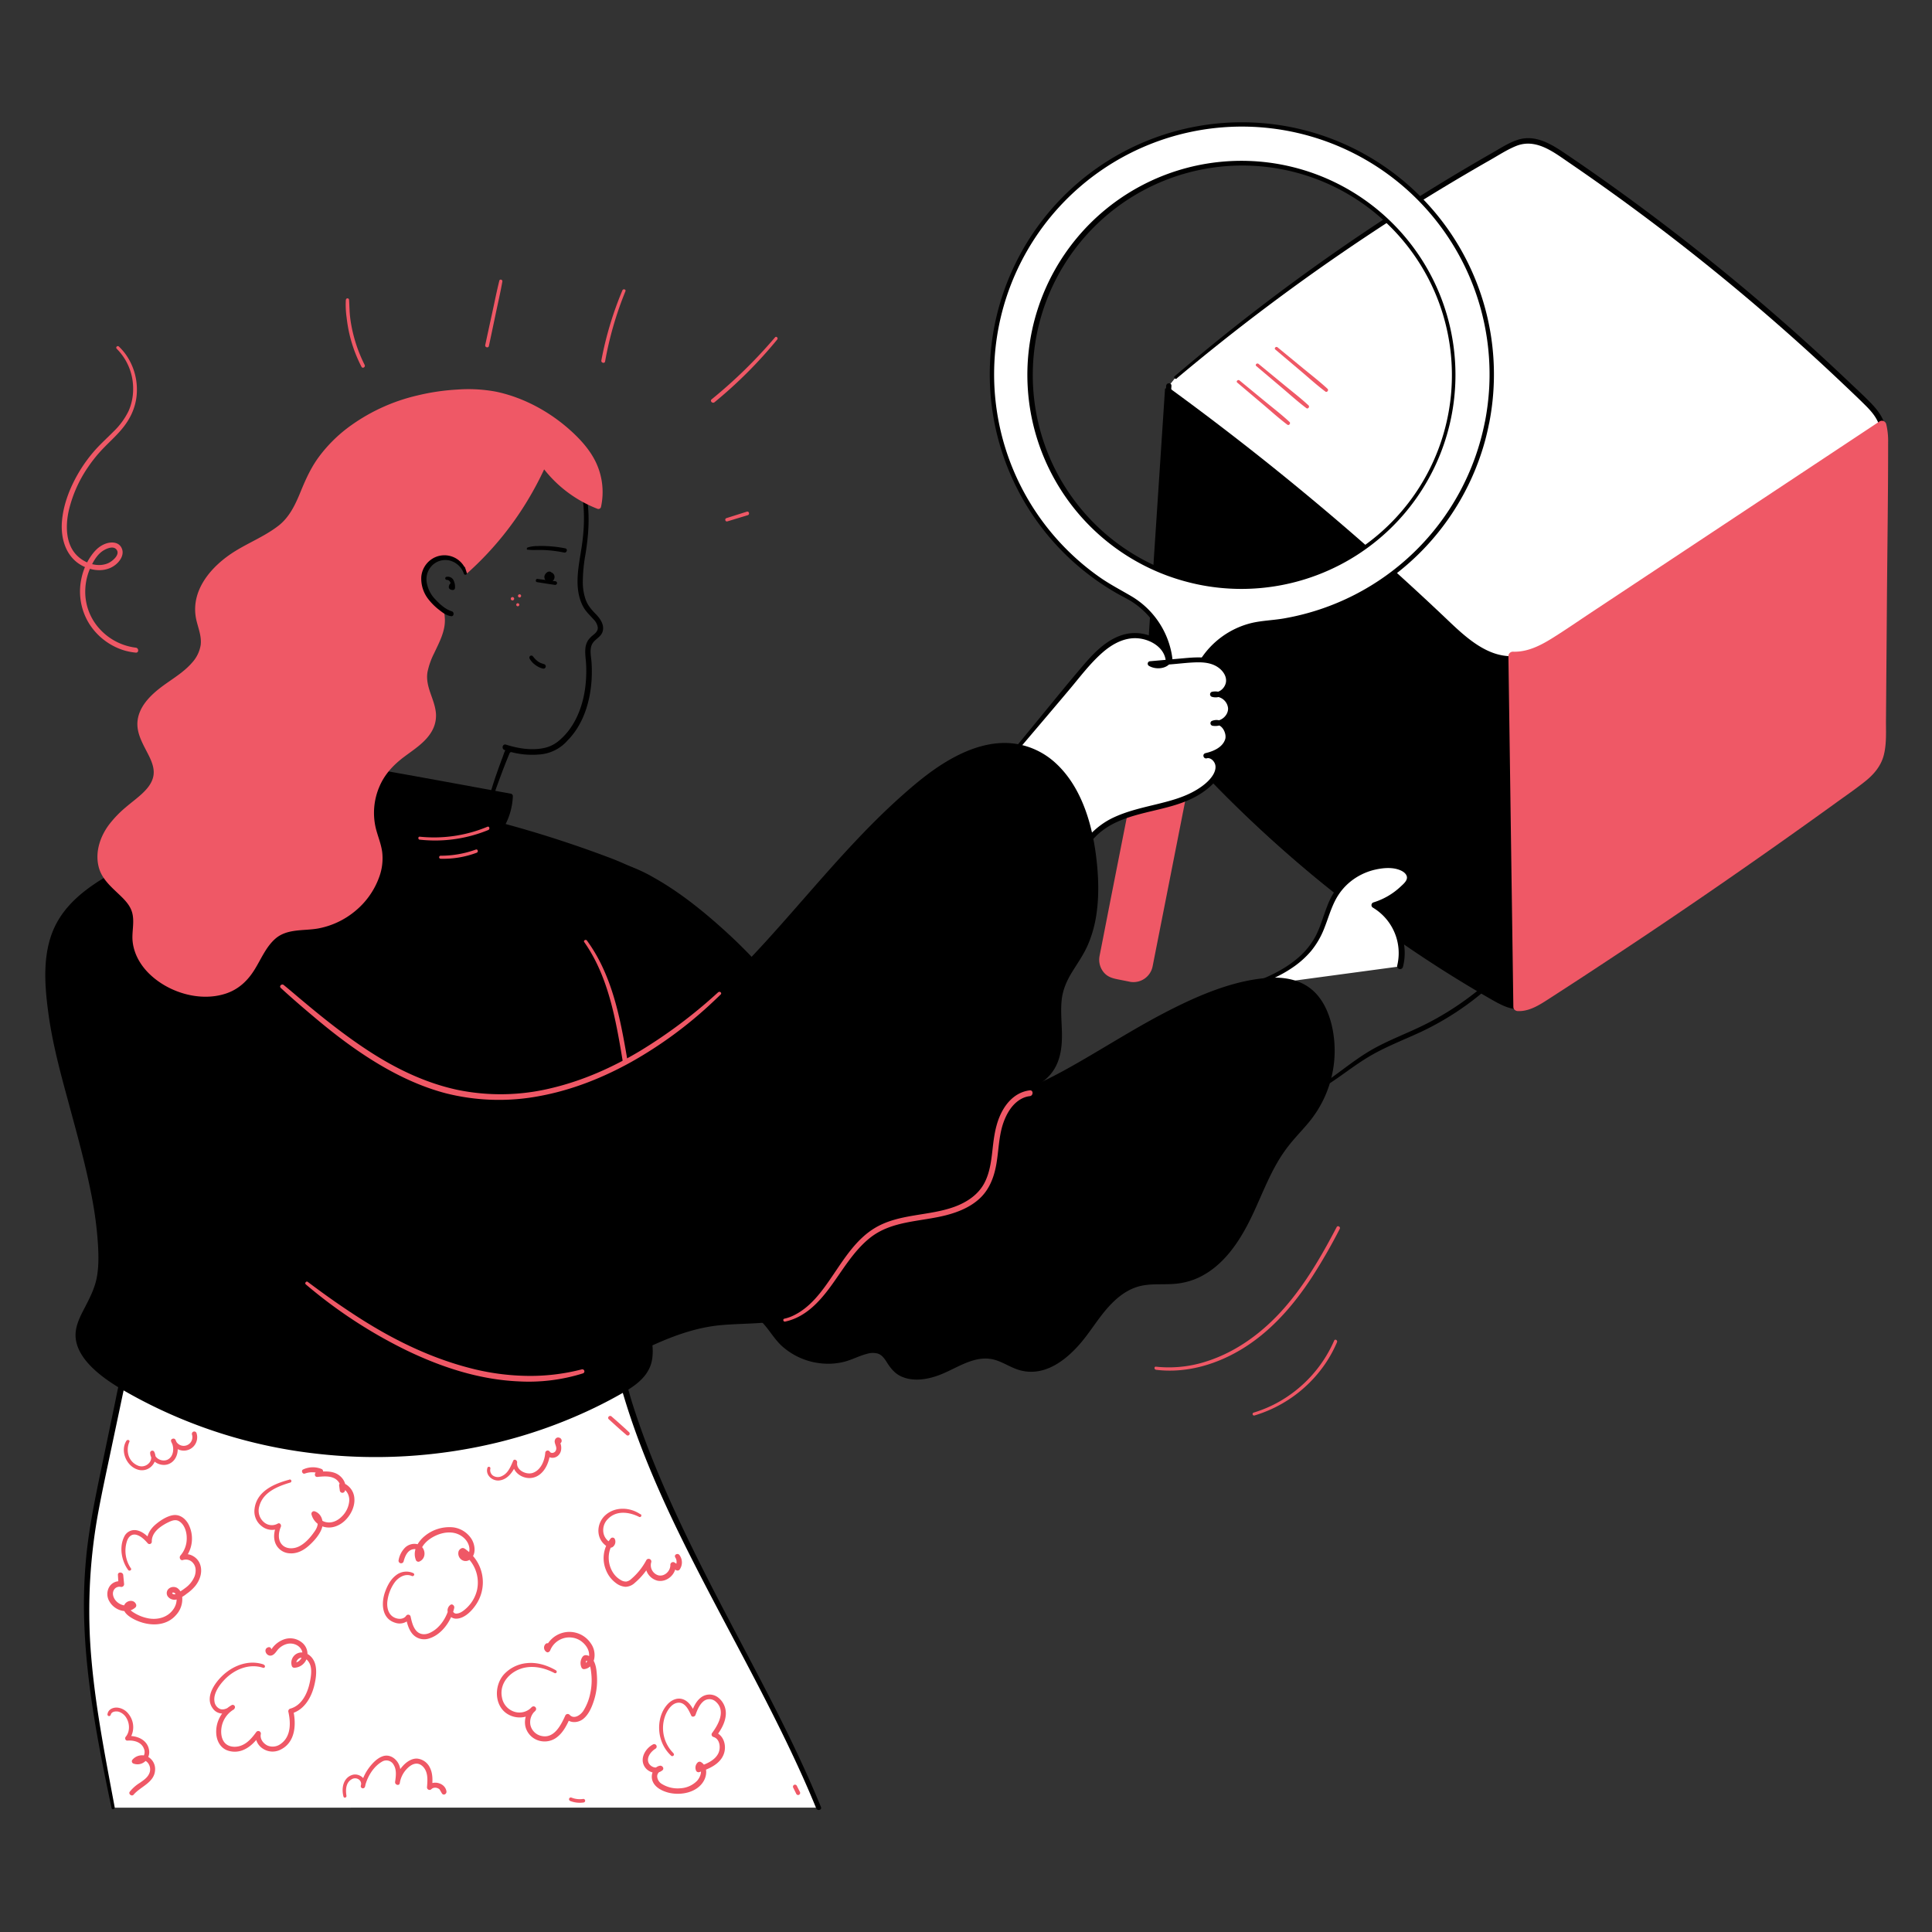 <?xml version="1.0" encoding="UTF-8"?> <svg xmlns="http://www.w3.org/2000/svg" viewBox="0 0 1000 1000"><rect x="0" y="0" width="1000" height="1000" fill="#333333" stroke="none"/> <path d="M682.61 564.22c8.8-5 16.57-11.6 25.22-16.86 8.84-5.38 18.54-9 27.87-13.35a148.66 148.66 0 0 0 43.86-31.68q5.24-5.46 9.91-11.43a98.83 98.83 0 0 0 8.67-12.47 1 1 0 0 0-1.67-1c-2.59 3.61-5 7.34-7.7 10.87s-5.73 7.07-8.83 10.4a144.46 144.46 0 0 1-20.08 17.88 151.38 151.38 0 0 1-22.68 13.89c-9 4.48-18.62 7.94-27.38 13-9.85 5.69-18.34 13.37-28 19.34a.8.8 0 0 0 .81 1.39z" class="fill-000000"></path> <path d="M608.58 195.23a1080.08 1080.08 0 0 1 170-118.09c3.29-1.84 6.68-3.7 10.41-4.19 7.14-1 13.85 3.21 19.82 7.25a1147.44 1147.44 0 0 1 156.33 127.26c3.44 3.34 7 6.87 8.6 11.38 1.3 3.59 1.28 7.5 1.25 11.31q-.57 74.43-1.15 148.84c0 5.1-.12 10.41-2.36 15-2.43 5-7.08 8.47-11.57 11.74Q881.33 463 799.57 515.65c-4 2.58-8.25 5.23-13 5.41s-9.45-2.27-13.69-4.71A655.43 655.43 0 0 1 606.8 380.51c-3.76-4.28-7.52-8.72-9.59-14-2.7-6.93-2.26-14.62-1.77-22q4.77-72.37 9.53-144.74" fill="#fff" class="fill-ffffff"></path> <path d="M609.15 195.8A1104.46 1104.46 0 0 1 707 122.49q25.15-16.77 51.23-32.09 6.56-3.87 13.17-7.63c4.34-2.47 8.69-5.32 13.33-7.2 10.24-4.15 19.4 3.14 27.46 8.65a1143.94 1143.94 0 0 1 97.55 74.66q23.12 19.74 45.17 40.7c3.62 3.44 7.26 6.87 10.79 10.4 3.31 3.31 6.34 6.9 7.35 11.58 1.15 5.34.52 11.19.48 16.61l-.13 16.05-.51 66-.25 33-.13 16.05c0 5.3.16 10.67-.28 16a20.6 20.6 0 0 1-5.47 13.07c-3.35 3.53-7.51 6.25-11.43 9.09q-13 9.48-26.19 18.84-26.1 18.59-52.55 36.68Q850 481.07 823 498.79c-8.85 5.82-17.61 11.85-26.67 17.33-4.32 2.61-8.86 4.45-14 3.14-4.87-1.25-9.27-4.27-13.56-6.78a656.1 656.1 0 0 1-93.48-66.4q-21.93-18.66-42.16-39.19-10.1-10.26-19.74-20.95c-6.38-7.08-14.05-14.33-16.18-24-1.09-4.95-.91-10.09-.62-15.12.32-5.41.71-10.83 1.07-16.24l2.2-32.58q2.19-33.06 4.36-66.12l2.12-32.16c.11-1.76-2.62-1.75-2.73 0l-8.94 135.8c-.66 10-2.49 21 .94 30.6 3.19 8.94 10.72 16 17 22.91q19.71 21.78 41.34 41.71a655.46 655.46 0 0 0 93 71.5q12.48 7.92 25.32 15.26c4 2.27 8.17 4.54 12.83 4.87s8.82-1.64 12.64-3.94c9.32-5.61 18.33-11.8 27.43-17.76s18.2-12 27.25-18.06q54.83-36.74 108.21-75.61c3.61-2.63 7.25-5.32 10-8.91a23.18 23.18 0 0 0 4.37-12.17c.53-5.24.3-10.59.34-15.84l.14-16.94q.25-33.86.52-67.73l.26-33.87.13-16.49c0-5.08.51-10.47-.9-15.43-1.21-4.26-4-7.75-7-10.88-3.54-3.64-7.28-7.1-11-10.61q-11.24-10.69-22.76-21.08a1150.8 1150.8 0 0 0-97.42-78.65q-12.75-9.2-25.75-18c-7.65-5.2-16.41-11.18-26.08-8-4.73 1.54-9 4.42-13.34 6.87q-6.78 3.89-13.51 7.86-13.27 7.85-26.33 16.07a1063.69 1063.69 0 0 0-100.9 72.09q-11.83 9.56-23.4 19.44c-.8.68.36 1.82 1.15 1.15z" class="fill-000000"></path> <path d="M784.72 521.06c4.75-.18 9-2.83 13-5.41Q879.44 463 958.06 405.72c4.49-3.27 9.14-6.75 11.57-11.74 2.24-4.59 2.32-9.89 2.36-15l1.15-148.84a36.2 36.2 0 0 0-.92-10.08l-164.8 109.2c-7.5 5-15.53 10.12-24.53 10.37-13 .36-23.73-9.32-33.11-18.25a1436.67 1436.67 0 0 0-144.88-120.8l-1.88.59q-4.71 71.64-9.43 143.28c-.49 7.42-.94 15.11 1.76 22 2.07 5.3 5.84 9.74 9.6 14A655.38 655.38 0 0 0 771 516.35c4.27 2.44 8.83 4.9 13.72 4.71z" class="fill-000000"></path> <g fill="#ef5866" class="fill-18c4ff"> <path d="M785.56 521h1c4.75-.18 9-2.83 13-5.41Q881.29 463 959.91 405.72c4.49-3.27 9.14-6.75 11.57-11.74 2.24-4.59 2.32-9.89 2.36-15q.58-74.42 1.15-148.84a36.2 36.2 0 0 0-.92-10.08q-82.4 54.6-164.8 109.19c-7.5 5-15.53 10.12-24.53 10.37h-1.69q1.26 90.7 2.51 181.38z"></path> <path d="M785.56 523.33c6 .27 11.31-3.2 16.16-6.33q8.35-5.39 16.7-10.84 16.79-11 33.45-22.13 33.09-22.17 65.64-45.12 16.4-11.55 32.66-23.29c5.12-3.71 10.37-7.29 15.31-11.25 4.51-3.61 8.21-8 9.62-13.72 1.51-6.08 1-12.64 1.09-18.86q.09-10.2.16-20.41.17-20.4.32-40.81c.21-27.18.64-54.37.62-81.55a37.49 37.49 0 0 0-1-9.56 2.32 2.32 0 0 0-3.38-1.37l-74.63 49.45L823.64 317c-6.77 4.49-13.46 9.13-20.36 13.42-6.13 3.81-12.83 7.18-20.23 6.89a2.32 2.32 0 0 0-2.3 2.3l1 70.89q.49 35.29 1 70.59l.56 39.95c0 3 4.63 3 4.59 0l-1-70.89-1-70.59-.56-39.95-2.29 2.3c6.73.26 13.12-2.15 18.92-5.38 6.13-3.41 11.89-7.54 17.73-11.41l37.82-25.06 75.14-49.78 42.57-28.21-3.37-1.38a35.87 35.87 0 0 1 .84 9.47q0 4.95-.08 9.9-.07 10.06-.16 20.11-.15 19.95-.31 39.91c-.2 26.66-.31 53.32-.61 80-.07 5.71-.45 11.55-4.19 16.17-3.62 4.46-8.74 7.63-13.34 11q-15.75 11.44-31.64 22.7-31.9 22.59-64.31 44.46-16.26 11-32.66 21.75-8.07 5.32-16.17 10.58c-5.22 3.39-10.36 7.17-15.89 10a15.44 15.44 0 0 1-7.78 2c-2.95-.14-2.94 4.46 0 4.59zM660.14 180.94l13 11c4.25 3.59 8.43 7.4 12.89 10.74.83.62 1.85-.73 1.1-1.43-4.08-3.79-8.57-7.24-12.87-10.79l-13-10.69c-.79-.66-1.95.47-1.15 1.15zm-9.84 8.57q6.5 5.51 13 11c4.25 3.6 8.43 7.41 12.89 10.75.83.62 1.85-.73 1.1-1.43-4.08-3.8-8.57-7.24-12.87-10.79l-13-10.69c-.79-.66-2 .47-1.15 1.15zm-9.84 8.57q6.49 5.5 13 11c4.25 3.6 8.43 7.41 12.89 10.75.83.62 1.85-.74 1.1-1.43-4.08-3.8-8.57-7.24-12.87-10.79l-13-10.69c-.79-.66-2 .46-1.15 1.15z"></path> </g> <path d="M644.5 511c14.62-4.77 29.8-11.85 37.2-25.33 3.93-7.14 5.3-15.51 9.51-22.49a32.22 32.22 0 0 1 30.38-15c4 .44 8.91 3.16 8 7.09a7.39 7.39 0 0 1-2 3.19 37.82 37.82 0 0 1-16.22 10.1c10.79 6 16.59 19.73 13.36 31.63" fill="#fff" class="fill-ffffff"></path> <path d="M644.73 511.8c8.44-2.65 16.84-5.9 24.18-10.92a47.33 47.33 0 0 0 9.64-8.56 43 43 0 0 0 6.87-11.8c1.87-4.68 3.24-9.57 5.5-14.08a30.2 30.2 0 0 1 8.28-10.29 31.75 31.75 0 0 1 11.46-5.75c3.9-1 8.54-1.62 12.49-.53 1.81.5 4.15 1.53 4.9 3.4.9 2.21-1.58 4.22-3 5.55a36 36 0 0 1-14.14 8.26 1.49 1.49 0 0 0-.35 2.68 27.44 27.44 0 0 1 12.64 30 1.52 1.52 0 0 0 2.93.8c3.41-12.59-2.63-27-14.09-33.3l-.35 2.68a41.09 41.09 0 0 0 13.4-7.27c3.18-2.61 7.9-6.73 5.21-11.24-2.19-3.67-7-4.74-10.94-4.87A32.63 32.63 0 0 0 705.9 449a34.18 34.18 0 0 0-11.37 7.65 36.65 36.65 0 0 0-7.53 12.29c-2 5-3.37 10.29-5.81 15.13a38.44 38.44 0 0 1-8.64 11.11c-8 7.17-18.21 11.52-28.24 14.94-1 .36-.62 2 .46 1.68z" class="fill-000000"></path> <path d="M769.68 218.74A129.35 129.35 0 0 0 666.87 66.62c-69.57-13.21-137.38 32.66-151 102.15a129.41 129.41 0 0 0 67.34 139.79 42.85 42.85 0 0 1 22.07 46.38l-12 60.8 11 2.18 12-61a42.51 42.51 0 0 1 37.77-34.28 129.41 129.41 0 0 0 115.63-103.9zm-148.2 82.89A110 110 0 1 1 750.68 215a110 110 0 0 1-129.2 86.63z" fill="#fff" class="fill-ffffff"></path> <path d="M770.79 219.05a130.48 130.48 0 1 0-208.58 77.36 129.6 129.6 0 0 0 15.87 10.69c2.84 1.62 5.81 3 8.53 4.83a40.86 40.86 0 0 1 7.43 6.4 42.32 42.32 0 0 1 10.09 36.31c-.78 4.05-1.59 8.09-2.39 12.13l-9 45.44-.64 3.23a1.17 1.17 0 0 0 .8 1.41L604 419a1.17 1.17 0 0 0 1.41-.8L612 385l4.19-21.24c.94-4.76 1.71-9.57 3.52-14.1A41.7 41.7 0 0 1 643.88 326c5.47-2 11.12-2.24 16.82-3a130.21 130.21 0 0 0 16.81-3.47 130.53 130.53 0 0 0 91.26-91.8q1.15-4.31 2-8.69c.29-1.44-1.93-2.06-2.21-.61a128.37 128.37 0 0 1-103.91 101.65c-5.7 1-11.58 1.09-17.2 2.47a43.77 43.77 0 0 0-26.27 19.07c-3.55 5.61-5.33 11.75-6.6 18.18l-3.68 18.63-7.57 38.43-.15.76 1.41-.81-11-2.17.81 1.41 7.17-36.39 4.04-20.66c1.38-7 2.15-13.94.75-21.08a44 44 0 0 0-20.56-29.2c-5.54-3.28-11.19-6.17-16.49-9.87a127.12 127.12 0 0 1-14.84-12.14 128.22 128.22 0 1 1 216.36-86.46 131.14 131.14 0 0 1-2.25 18.2c-.29 1.43 1.93 2.05 2.21.6z" class="fill-000000"></path> <path d="M621.79 300.52a108.47 108.47 0 1 1 16.57 2 109.41 109.41 0 0 1-16.57-2c-1.44-.28-2.06 1.94-.61 2.22a110.79 110.79 0 1 0-16.38-4.55 113.63 113.63 0 0 0 16.38 4.55c1.44.26 2.06-1.93.61-2.22z" class="fill-000000"></path> <rect fill="#ef5866" height="23.41" rx="7.64" transform="rotate(-78.84 591.61 453.367)" width="105.57" x="538.78" y="441.67" class="fill-18c4ff"></rect> <path d="m585.94 503.73-5.75-1.14c-2.09-.41-4.23-.65-5.62-2.49s-1-3.93-.62-6.06l3.9-19.77 6-30.24 5.27-26.74 1.54-7.82c.4-2 .66-4.09 2.46-5.45s4-1 6.2-.59c2 .38 3.91.73 5.86 1.15a5.45 5.45 0 0 1 4.42 6.16c0 .3-.12.61-.18.91l-3.48 17.69-5.84 29.6-5.5 27.89c-.82 4.16-1.57 8.34-2.46 12.48a5.44 5.44 0 0 1-6.16 4.42 2.36 2.36 0 0 0-2.82 1.6 2.31 2.31 0 0 0 1.6 2.83 10.13 10.13 0 0 0 11.87-8.16l1.18-6 5.11-25.89 6.2-31.48 4.33-22a18.34 18.34 0 0 0 .64-6.33 10 10 0 0 0-7.72-8.21c-2-.43-4-.78-6-1.17-2.88-.57-5.56-.93-8.36.35a10 10 0 0 0-5.44 6.93c-.32 1.48-.59 3-.88 4.45l-4.74 24-6.26 31.72L570 490.4c-.28 1.44-.59 2.89-.85 4.34a10.17 10.17 0 0 0 2.55 9c2 2.11 4.56 2.72 7.28 3.25l5.75 1.14c2.88.6 4.12-3.83 1.21-4.4z" fill="#ef5866" class="fill-18c4ff"></path> <path d="M319.33 447.07c22.41 5.8 50.74 30.59 66.91 47.15s30.43 35 47.83 50.25 38.9 27.38 62 27.84c21.25.43 41.41-8.93 59.91-19.38 29.48-16.65 57.92-37 91-43.91 10.17-2.13 21.69-2.66 30 3.58 5.5 4.15 8.71 10.71 10.47 17.37a56.18 56.18 0 0 1-8.7 46.65c-4.19 5.77-9.47 10.69-13.8 16.37-9.21 12.06-13.77 26.94-20.77 40.41s-18 26.48-32.91 29.07c-7.48 1.3-15.33-.16-22.64 1.86-12.45 3.44-19.94 15.65-27.64 26s-19.47 20.63-32 17.5c-5.18-1.3-9.64-4.78-14.86-5.9-8.92-1.91-17.56 3.35-25.87 7.1s-19.47 5.55-25.41-1.37c-2.11-2.47-3.27-5.8-5.94-7.64-5-3.5-11.68.16-17.44 2.27a33.5 33.5 0 0 1-35.47-8.78c-2.77-3.07-4.94-6.63-7.69-9.71-5.95-6.67-14.24-10.66-21.71-15.56a98.69 98.69 0 0 1-43.22-70c-1.52-13-.42-26.14-2.4-39s-7.81-26.18-19.21-32.52" class="fill-000000"></path> <path d="M319.12 447.86c14.71 4 27.93 13.62 39.65 23.06a314.43 314.43 0 0 1 34.52 32.77c23.82 26 47 56.14 82.27 66.82 17.28 5.24 35.07 3.73 51.93-2.32 17.23-6.19 32.94-15.91 48.61-25.19 15.45-9.2 31-18.48 47.77-25.18a136.65 136.65 0 0 1 25.34-7.61c7.88-1.48 16.81-2 24.11 1.91 7.53 4 11.32 12.11 13.13 20.09a54.15 54.15 0 0 1-.5 25.56 56.59 56.59 0 0 1-12.23 22.73c-3 3.46-6.16 6.76-9 10.34a79 79 0 0 0-7.39 11.16c-8.24 14.94-12.8 32.06-24.17 45.14-5.09 5.85-11.41 10.86-19 13-8.82 2.51-18.24.09-27 2.91-15.27 4.9-21.9 20.79-32 31.75-5.46 5.92-12.79 11.8-21.25 11.89-4.49.05-8.32-1.89-12.27-3.78s-8-3.33-12.53-3.07c-8.84.5-16.11 5.78-24.19 8.72-6.18 2.25-14.87 3.82-20.08-1.37-2.66-2.65-3.79-6.49-7-8.66-3.38-2.29-7.56-1.88-11.27-.74-3.89 1.2-7.51 3.11-11.51 4a30.83 30.83 0 0 1-11.41.27A31.78 31.78 0 0 1 404 690.7c-3-3.65-5.47-7.59-9-10.79a68.61 68.61 0 0 0-9.87-7.25c-7.12-4.47-14.2-8.71-20.48-14.36a97.37 97.37 0 0 1-31.81-63.73c-1.48-18 .79-36.84-7.57-53.48a37.08 37.08 0 0 0-14.6-15.85c-1.89-1.08-3.59 1.83-1.7 2.91 15.38 8.75 18.79 28.15 19.46 44.28.42 9.93.23 19.89 1.76 29.74a97.13 97.13 0 0 0 6.56 22.83 100.66 100.66 0 0 0 28.7 38.63c6.59 5.4 14 9.36 21 14.11a44.69 44.69 0 0 1 9.74 8.61c2.84 3.46 5.21 7.31 8.52 10.36a35.73 35.73 0 0 0 20.64 9 33.89 33.89 0 0 0 11.44-.82c4.08-1 7.8-3.08 11.87-4.12a10 10 0 0 1 5.78-.13c2.18.77 3.43 2.66 4.61 4.52 2 3.16 4.17 5.86 7.68 7.39 6.49 2.84 14.25 1.3 20.58-1.27 8.08-3.28 16.57-9.42 25.74-7.85 4.46.76 8.31 3.37 12.46 5a22 22 0 0 0 11.92 1.28c8.16-1.39 15.15-7.07 20.55-13s9.33-12.7 14.42-18.71 11.32-11.3 19.38-12.68c4.85-.84 9.82-.44 14.71-.71a36.84 36.84 0 0 0 12.26-2.61c15.11-6.25 24.09-21.22 30.58-35.42 3.79-8.29 7.16-16.79 11.71-24.7a75.81 75.81 0 0 1 8.05-11.42c3-3.56 6.31-6.94 9.22-10.62a58.09 58.09 0 0 0 11.4-47.32c-1.61-7.91-5-16-11.57-21s-14.92-6-22.82-5.3c-17.41 1.53-34.42 8.77-49.84 16.6-16.44 8.36-32 18.34-48 27.49s-33.37 18-52.09 20.06c-18 1.95-35.48-3.45-50.82-12.67-15.81-9.5-29-22.56-41.35-36.08-11.89-13-23.32-26.36-36.29-38.28-11.81-10.84-24.49-21.23-38.51-29.1a78.43 78.43 0 0 0-18.9-7.94.81.81 0 0 0-.43 1.57z" class="fill-000000"></path> <path d="M515.7 400.11 559.21 348c6.36-7.61 13.29-15.61 22.81-18.35s22 2.69 22.67 12.58a7.69 7.69 0 0 1-9.51 1.26l18.93-1.65c4.45-.39 9-.76 13.29.59s8.15 4.88 8.5 9.33-4.17 9-8.4 7.58a7.67 7.67 0 1 1 .19 15c4.44-2.06 9.23 4 7.71 8.65s-6.57 7.18-11.35 8.21c3.14-.95 6.34 2.29 6.43 5.56s-2 6.23-4.34 8.51c-14.93 14.53-40.69 10.94-57 23.87-10.94 8.66-15.76 23.31-26.61 32.09" fill="#fff" class="fill-ffffff"></path> <path d="M516.34 400.75c12.46-14.72 25-29.36 37.42-44.13 5.4-6.44 10.58-13.35 16.93-18.9 5.24-4.57 11.81-8.14 19-7.26 6.28.77 13.15 4.92 13.73 11.79l.38-.93a6.43 6.43 0 0 1-7.94 1.09l-.64 2.39 12.38-1.07c4-.35 8.07-.84 12.11-.91 3.65-.06 7.41.38 10.52 2.43 2.46 1.61 4.67 4.45 4.36 7.55s-3.45 6.23-6.7 5.26v2.6a6.69 6.69 0 0 1 7.75 5.89c.19 3.83-3.83 7.18-7.55 6.49l.32 2.44c3.8-1.61 6.71 4.11 5.74 7.15-1.4 4.34-6.36 6.34-10.42 7.24l.72 2.63c1.87-.48 3.54.93 4.29 2.56.89 2 .2 4.21-.86 6-2 3.27-5.31 5.8-8.54 7.75-6.46 3.91-13.9 5.8-21.17 7.58-7.47 1.82-15 3.53-22 6.84-7.24 3.43-12.73 8.81-17.4 15.23-5.46 7.5-10 15.8-17.18 21.81-1.37 1.15.59 3 2 1.95 6.84-5.49 11.27-13.22 16.2-20.32a60.7 60.7 0 0 1 8.41-10 38.38 38.38 0 0 1 10.07-6.51c14.56-6.63 32.05-6.24 45.25-16 3.67-2.7 7.66-6.34 8.34-11.09.65-4.53-3.11-9.67-8-8.41-1.7.44-1 3 .72 2.63 5.35-1.2 12-4.53 12.59-10.73.47-5.24-4.63-10.87-10-8.6a1.35 1.35 0 0 0 .32 2.44c5.36 1 11.15-3.39 10.93-9.06-.21-5.5-5.84-9.6-11.13-8.49a1.36 1.36 0 0 0 0 2.6c3.46 1 6.9-.87 8.76-3.79a9.17 9.17 0 0 0-.39-10.06c-5.2-7.75-15.24-6.81-23.34-6.09l-17 1.51a1.29 1.29 0 0 0-.65 2.39c3.24 1.94 8.59 1.78 11.09-1.44 1-1.23 0-3.74-.53-5a14.54 14.54 0 0 0-2.68-4.26c-4.8-5.32-13-7.33-19.85-5.75-8.85 2-15.76 8.92-21.48 15.56-7.24 8.43-14.26 17.07-21.3 25.66q-12.35 15.07-24.72 30.12c-.74.89.52 2.18 1.28 1.28z" class="fill-000000"></path> <path d="M58.55 935.65C49.72 891.37 41.37 848.93 46.22 804c1.57-14.56 4.57-28.92 7.57-43.25l8.82-42.13a14.79 14.79 0 0 1 1.92-5.45c1.5-2.18 4-3.37 6.45-4.42 41.44-17.85 87.78-19.56 132.88-21 32-1 64.42-2 95.41 5.85 6.13 1.56 12.5 3.65 16.75 8.35 3.81 4.23 5.37 10 6.93 15.43 21.59 75.91 70.87 145.19 100.75 218.24" fill="#fff" class="fill-ffffff"></path> <path d="M59.36 935.42c-4.64-24.89-9.59-49.78-11.89-75a282.34 282.34 0 0 1 3.06-75.86c2.24-12.43 5-24.78 7.58-37.14l4-18.88c.66-3.14 1.31-6.29 2-9.44.63-2.95 1.43-5.48 4.1-7.17a46 46 0 0 1 7.63-3.47q4.11-1.63 8.29-3.09c5.55-1.93 11.2-3.62 16.9-5.09a282 282 0 0 1 34.72-6.52c23.68-3 47.57-3.74 71.4-4.49 24.93-.79 50.11-1.44 74.83 2.46a179.14 179.14 0 0 1 18.02 3.71c5 1.33 10.29 3.08 14.09 6.8s5.48 9.06 6.93 14.12c1.57 5.45 3.2 10.87 5 16.25 7.27 21.83 16.54 42.91 26.68 63.54 10.27 20.89 21.33 41.39 32.2 62 10.78 20.43 21.39 41 30.83 62.08q3.5 7.83 6.76 15.77c.61 1.49 3.06.84 2.44-.67-8.88-21.69-19.29-42.71-30.08-63.5-11-21.17-22.37-42.15-33-63.5-10.57-21.19-20.56-42.76-28.75-65q-3-8.2-5.67-16.54c-1.71-5.39-3-10.91-4.92-16.24-1.73-4.9-4.27-9.31-8.51-12.45s-9.3-4.68-14.29-6c-24.64-6.27-50.29-7-75.59-6.47-24.57.47-49.25 1.14-73.73 3.38-23.86 2.19-47.73 6.2-70.29 14.5q-4.25 1.56-8.42 3.32a25.83 25.83 0 0 0-6.47 3.46 11.64 11.64 0 0 0-3.78 6.71c-.72 3.07-1.3 6.18-1.94 9.26q-4 19.23-8 38.45c-2.6 12.55-5.08 25.14-6.53 37.89a256.5 256.5 0 0 0-1.29 38.7c1 25.51 5.21 50.76 10.19 75.75q1.89 9.44 3.89 18.83c.23 1.06 1.81.6 1.62-.45zM253.57 417.6q2.35-7.28 5-14.43c.88-2.35 1.74-4.7 2.65-7 .47-1.2.95-2.41 1.44-3.61.24-.6.48-1.19.73-1.79.12-.3.24-.6.37-.9.31-.39.33-.52.05-.38a1.25 1.25 0 0 0 .62-2.32c-2.62-1.34-3.53 2.79-4.18 4.48-1.06 2.79-2.09 5.6-3.07 8.42-2 5.63-3.68 11.37-5.26 17.13a.83.83 0 0 0 1.61.44z" class="fill-000000"></path> <path d="m190.84 398.34 73.39 13.73a33.07 33.07 0 0 1-4.46 15.32q25.83 7 51 16.32c16.65 6.19 34 13.89 43.91 28.61 9.69 14.32 10.62 32.73 9.8 50-1.7 36.09-9.61 71.71-21.21 105.93-5.84 17.2-12.72 35-9.88 53 1.44 9.07 5.25 18.77 1.17 27-2.55 5.13-7.67 8.4-12.64 11.25-78 44.77-180.07 44.2-257.6-1.44-7.46-4.39-14.86-9.32-19.86-16.37-11.5-16.23 6.11-24.14 7.61-44 3.03-40.69-20.93-95.1-25.83-135.64-1.78-14.8-2.62-30.66 4.5-43.75 6.34-11.67 18-19.32 29.61-25.84 17.94-10.11 37.93-18.91 58.4-16.73" class="fill-000000"></path> <path d="M190.62 399.13c24.38 4.93 48.84 9.48 73.27 14.17l-.93-1.23a32.73 32.73 0 0 1-4.34 14.64 1.36 1.36 0 0 0 .79 2c18 4.9 35.74 10.63 53.16 17.24 14.13 5.37 28.82 12 38.55 24 10.32 12.77 12.31 29.76 12.08 45.64a315.41 315.41 0 0 1-5.88 54A426.94 426.94 0 0 1 343.43 623c-5.6 17.09-13.17 34.57-12.13 52.93a84.59 84.59 0 0 0 2 12.75c.91 4.26 1.84 8.63 1.47 13-.74 8.61-7.74 13.18-14.61 17.08a242.85 242.85 0 0 1-42.75 19 262.8 262.8 0 0 1-92.16 13.25 259.44 259.44 0 0 1-91.48-19.84Q83 726.65 72.6 721.05c-7-3.8-14.24-7.77-20.3-13-4.82-4.17-10.15-10-10.27-16.76-.09-5.13 2.73-9.8 5-14.19 2.9-5.51 5.43-11.15 6.23-17.39a96.7 96.7 0 0 0-.05-20.83c-1.34-15.27-4.78-30.3-8.57-45.12-3.92-15.35-8.38-30.55-12-46-3.52-14.79-6.49-30.1-6.1-45.37.21-8.23 1.69-16.57 5.76-23.82 3.83-6.81 9.62-12.27 15.92-16.78a166.19 166.19 0 0 1 20.94-12.38 125 125 0 0 1 24.48-9.86 69.12 69.12 0 0 1 25.11-2.32c1.94.19 1.93-2.85 0-3-18-1.82-35.39 4.51-51.12 12.6-13.89 7.13-29.15 15.51-37.4 29.32-8.67 14.52-7.35 32.56-5.14 48.64 2.06 15.07 6 29.83 10 44.48 4.24 15.77 8.69 31.51 11.89 47.52a202.56 202.56 0 0 1 3.41 23.1c.56 7 1 14.42-.29 21.32-1.18 6.18-4.15 11.59-7 17.11-2.36 4.55-4.54 9.44-3.88 14.69.89 7.1 6.19 13.08 11.44 17.52 6.19 5.24 13.37 9.28 20.48 13.12A256.78 256.78 0 0 0 162 752.21a268 268 0 0 0 95.39-5.54 253.92 253.92 0 0 0 44.94-15.49 233.35 233.35 0 0 0 21.22-10.92c6.77-4 13-9 14.07-17.25 1.2-8.83-2.63-17.42-3.28-26.14-.69-9.33 1.06-18.6 3.58-27.55s5.87-17.83 8.76-26.76 5.55-18 7.89-27.11a377 377 0 0 0 10.06-55.86c1.69-16.78 3.08-34.59-1.26-51.09a54.41 54.41 0 0 0-10.52-21 65.36 65.36 0 0 0-18.05-14.61 148.17 148.17 0 0 0-21.19-9.65c-8.79-3.3-17.61-6.35-26.61-9.24s-17.88-5.5-26.92-7.93l.8 2a35.11 35.11 0 0 0 4.58-16 1.27 1.27 0 0 0-.93-1.23c-24.5-4.47-49-9.07-73.51-13.3-1-.18-1.49 1.38-.44 1.59z" class="fill-000000"></path> <path d="M195.4 343.16c-4.6 16.83-7.81 34.08-13.47 50.62-1.54 4.49-3.41 8.81-5.17 13.21-.51 1.29 1.58 2.13 2.23.94a73.32 73.32 0 0 0 4.76-11.52c1.45-4.14 2.67-8.37 3.81-12.61 2.31-8.64 4.14-17.39 6.06-26.12 1-4.71 2.15-9.41 3.37-14.08a.83.83 0 0 0-1.59-.44zm77.7-58.67a25.78 25.78 0 0 0 4.57.17c1.59 0 3.18 0 4.77.08A68.17 68.17 0 0 1 292 286c1.41.28 2-1.89.59-2.17a64.07 64.07 0 0 0-9.76-1.18c-1.59-.07-3.19-.1-4.77 0a15.81 15.81 0 0 0-4.94.73c-.51.2-.67 1.07 0 1.2zm12.26 13.16a1 1 0 0 0 .13-1.24 1.3 1.3 0 0 0-1.34-.54 1.69 1.69 0 0 0-.92.32 3.16 3.16 0 0 0-.65.56 4.45 4.45 0 0 0-.38.48 2.93 2.93 0 0 0-.19.4 2 2 0 0 0-.2 1.37c0 .11 0 .22.05.32a3.22 3.22 0 0 0 .24.61 2.87 2.87 0 0 0 .36.5 2.37 2.37 0 0 0 .49.41l.16.1a2.35 2.35 0 0 0 .57.23 3.29 3.29 0 0 0 .62.08 2.65 2.65 0 0 0 .63-.07h.2a4 4 0 0 0 .57-.24 3.59 3.59 0 0 0 .5-.37 1.06 1.06 0 0 0 .15-.15 2.49 2.49 0 0 0 .59-1.11 2.58 2.58 0 0 0 0-1.35 2.44 2.44 0 0 0-.69-1.14 2.39 2.39 0 0 0-.52-.38 2.84 2.84 0 0 0-1.08-.29 3.16 3.16 0 0 0-.69.06h-.13a3.14 3.14 0 0 0-.53.23 2.89 2.89 0 0 0-.45.33l-.08.08a2.53 2.53 0 0 0-.56 1 .27.27 0 0 0 0 .12 2.89 2.89 0 0 0-.08.58 2.3 2.3 0 0 0 .1.69 3.14 3.14 0 0 0 .23.53 2.89 2.89 0 0 0 .33.45l.07.07a2.05 2.05 0 0 0 .83.48h.07l.49.06a1.35 1.35 0 0 0 .71-.16.93.93 0 0 0 .41-.23 1.38 1.38 0 0 0 .47-.52l.19-.44-.03-.48a1.35 1.35 0 0 0-.16-.71 1.28 1.28 0 0 0-.38-.59l.29.37a4.46 4.46 0 0 0-.34-.42l-.06-.07.29.38a1 1 0 0 1-.08-.14l.18.44a.75.75 0 0 1 0-.16l.07.49a.43.43 0 0 1 0-.16l-.07.49a.5.5 0 0 1 0-.13l-.19.43.08-.12-.29.37.09-.08-.37.28a.53.53 0 0 1 .15-.08l-.43.18.17-.05-.48.07a.54.54 0 0 1 .18 0l-.48-.07.17.05-.43-.18a.51.51 0 0 1 .16.09l-.36-.28a1.14 1.14 0 0 1 .11.11l-.28-.36a.72.72 0 0 1 .11.19l-.18-.42a.83.83 0 0 1 .06.21l-.06-.47a.89.89 0 0 1 0 .23l.06-.47a1.46 1.46 0 0 1 0 .2l.18-.42a1.32 1.32 0 0 1-.12.2l.27-.35a.87.87 0 0 1-.17.16l.35-.27a.86.86 0 0 1-.23.13l.42-.17a1.25 1.25 0 0 1-.26.07l.45-.06a1.13 1.13 0 0 1-.26 0l.45.06h-.21l.41.16a.69.69 0 0 1-.19-.1l.34.26-.16-.16.26.33a1 1 0 0 1-.13-.22l.16.39a2.36 2.36 0 0 1-.11-.44l.05.42a2.16 2.16 0 0 1 0-.36l-.05.4a1.91 1.91 0 0 1 .11-.41l-.14.35a2.82 2.82 0 0 1 .31-.53l-.21.28a3.65 3.65 0 0 0 .24-.31 1.61 1.61 0 0 0 .15-.36.5.5 0 0 0 .05-.13l-.12.3a.7.7 0 0 1 .09-.17l-.18.23a3 3 0 0 0 .27-.33l-.15.21-.2.15-.22.09h-.47a1 1 0 0 0 .35 0 .75.75 0 0 0 .49-.23z" class="fill-000000"></path> <path d="M277.94 301.3c3.06.5 6.12 1 9.19 1.42a1 1 0 0 0 1.19-.8 1 1 0 0 0-.94-1.08c-3.07-.41-6.14-.81-9.22-1.18-.93-.12-1.15 1.49-.22 1.64z" class="fill-000000"></path> <path d="M299 247.17c4 11.66 3.87 24.3 2 36.36-1.5 9.68-4 20.46.46 29.72 1.42 3 3.69 5 5.84 7.41a7.5 7.5 0 0 1 2.1 4c.17 1.75-.94 2.84-2.18 3.88a14.22 14.22 0 0 0-2.74 2.74 9.4 9.4 0 0 0-1.5 4.61c-.25 2.81.31 5.68.42 8.5.45 11.22-1.65 23.18-8.18 32.54a33.58 33.58 0 0 1-6.22 6.71 17.48 17.48 0 0 1-8.2 3.68c-6.27 1.14-12.9 0-18.9-1.9-1.78-.57-2.48 2.15-.77 2.77a42.06 42.06 0 0 0 17.58 2.36 21.32 21.32 0 0 0 15-7.23C302 375 305.57 363 306.23 351.51a71.93 71.93 0 0 0-.06-8.81c-.21-3-1.12-6.53.32-9.32 1.32-2.55 4.46-3.51 5.39-6.39 1.07-3.35-1-6.54-3.23-8.85s-4.3-4.52-5.45-7.61a27.39 27.39 0 0 1-1.54-9.33 83.57 83.57 0 0 1 1.39-14.37c2.16-13.28 2.8-27.42-2.31-40.13-.41-1-2.08-.63-1.7.47z" class="fill-000000"></path> <path d="M241.17 296.09a169.4 169.4 0 0 0 40.19-55.65 62.76 62.76 0 0 0 28.37 21.65 34 34 0 0 0-4.73-25.88c-11.42-17.35-36.35-32.07-57.2-33.08-31.72-1.53-68 11-85.12 39.31-6.33 10.49-7.59 23.12-17.93 30.93-7.86 5.95-17.2 9.44-25.3 15.05-9.78 6.77-18.45 17.58-16.94 29.38.63 5 3 9.72 2.9 14.74-.28 9.41-9 16-16.83 21.27s-16.35 12.34-15.93 21.74c.42 9.19 9.63 16.78 8.37 25.9-.86 6.27-6.38 10.68-11.32 14.64-5.57 4.45-11 9.3-14.48 15.54s-4.53 14.18-1.17 20.47c4 7.51 13.5 11.51 15.83 19.69 1.32 4.63 0 9.57.25 14.37.64 12 11.14 21.4 22.4 25.52 11 4 24.5 3.8 32.91-4.28 7.74-7.43 10-20.21 19.54-25.1 5.33-2.73 11.66-2.22 17.61-3a40.48 40.48 0 0 0 30.63-22.2 28.57 28.57 0 0 0 3-16c-.56-4.1-2.26-7.95-3.26-12a36.26 36.26 0 0 1 10.74-35c7.74-6.95 19.45-12 20.37-22.39.62-6.92-4.21-13.25-4.58-20.19-.65-12.09 12.16-22.86 8.85-34.5-8.26-3.64-13.52-14-9.79-22.26s17.14-10.28 22-2.67" fill="#ef5866" class="fill-18c4ff"></path> <path d="M241.82 296.73a164.31 164.31 0 0 0 33.68-41.86q3.81-6.72 7-13.77h-2.25a65 65 0 0 0 29.14 22.31 1.39 1.39 0 0 0 1.68-1 35.9 35.9 0 0 0-2.58-23c-3-6.4-8.06-12-13.26-16.66-10.72-9.66-24.2-17-38.39-20a78.11 78.11 0 0 0-20.2-1.11 114.2 114.2 0 0 0-20.39 3 96.64 96.64 0 0 0-36.75 17.16 74.76 74.76 0 0 0-14.29 14.47c-4.22 5.65-7 11.85-9.66 18.35s-5.73 13.11-11.49 17.55c-6.78 5.24-14.84 8.49-22.1 12.95-12.43 7.61-24 20.66-20.23 36.23 1 4.1 2.69 8.22 2.14 12.52a17.65 17.65 0 0 1-4.35 9c-4.76 5.55-11.25 9-16.93 13.44-5.3 4.17-10.5 9.6-11.37 16.59s3.39 13.1 6.28 19.17c1.4 3 2.52 6.31 1.88 9.64-.69 3.63-3.12 6.53-5.75 9s-5.83 4.8-8.69 7.26a56.56 56.56 0 0 0-8.56 8.94c-4.52 6.09-7.17 13.93-5.38 21.48 1.62 7 7.33 11.24 12.17 16.06 2.22 2.21 4.32 4.7 5.19 7.77 1.3 4.53 0 9.33.2 13.94.37 6.86 3.8 13.06 8.64 17.81 9.91 9.71 26.13 14.71 39.58 10.34 6.62-2.15 11.42-6.65 15-12.47 3.35-5.37 5.84-11.64 10.67-15.91 6.16-5.44 14.85-4 22.36-5.38a42 42 0 0 0 19.19-9.12 40.51 40.51 0 0 0 12.28-17.49 28.09 28.09 0 0 0 1.55-12.88c-.56-4.27-2.29-8.23-3.32-12.39a34.37 34.37 0 0 1 1.81-21.37c2.75-6.58 7.41-11.51 13.06-15.71 5-3.75 10.77-7.36 14-12.89a16.1 16.1 0 0 0 2.28-9.18c-.25-3.9-1.76-7.51-3-11.16-1.18-3.44-2-6.93-1.38-10.57a38.89 38.89 0 0 1 3.45-9.71c2.67-5.69 6-11.72 5.5-18.23-.09-1.22-.12-3.27-1.21-4.05-.65-.47-1.51-.74-2.2-1.17a15.47 15.47 0 0 1-2.37-1.81 17.87 17.87 0 0 1-5.11-8.09c-1.76-6 .39-12.28 6.28-14.83 4.55-2 10.71-1.52 13.65 2.92 1 1.52 3.47.1 2.46-1.44-4.09-6.18-12.7-6.73-18.77-3.27-7.26 4.13-8.56 13-5.26 20.22a20.34 20.34 0 0 0 9.89 9.92l-.65-.85c1.62 6-1.41 11.81-4 17.1s-5.43 11-5.1 17c.39 6.93 5.27 13.18 4.59 20.19-.54 5.66-5 9.76-9.26 13-4.8 3.74-10.07 7-14 11.7A38.13 38.13 0 0 0 191 414a40.38 40.38 0 0 0 1.69 19.86c1.22 3.82 2.31 7.55 2.1 11.6a29.17 29.17 0 0 1-3.13 11.25 39.05 39.05 0 0 1-31.16 21.23c-6.94.63-14 .61-19.66 5.23-4.49 3.66-7.14 9-9.95 14-3.06 5.38-6.52 10.3-12.27 13s-12.75 3-19 1.8c-11.93-2.27-25-10.46-27.53-23.15-.76-3.77-.09-7.57 0-11.36a18.19 18.19 0 0 0-2.36-10c-3.11-5.17-8.37-8.45-12.17-13-4.54-5.47-4.8-12.72-2.26-19.18 2.71-6.85 8.35-12.11 13.92-16.69 4.94-4.06 10.74-8.08 12.83-14.45 2-6.21-1-12.14-3.83-17.52s-5.51-11.3-2.73-17.45c2.68-5.92 8.28-10.17 13.49-13.75s10.52-7.27 14.23-12.47a19.19 19.19 0 0 0 3.49-8.4c.52-3.68-.34-7.24-1.33-10.76s-1.83-6.93-1.49-10.59a24.47 24.47 0 0 1 3-9.37A43.59 43.59 0 0 1 121.07 289c6.37-4.25 13.41-7.31 19.89-11.37a39.38 39.38 0 0 0 8.42-6.61 35.87 35.87 0 0 0 5.22-7.62c3-5.66 4.8-11.82 7.72-17.49a62.62 62.62 0 0 1 11-15c17.37-17.84 43.15-26.2 67.64-26.53a67.88 67.88 0 0 1 18.19 1.94 79.29 79.29 0 0 1 18.6 7.61 85.3 85.3 0 0 1 16.46 11.84c4.65 4.33 9.09 9.32 11.84 15.1a32.79 32.79 0 0 1 2.38 20.81l1.68-1a61.71 61.71 0 0 1-27.62-21c-.51-.69-1.81-1-2.25 0a173.67 173.67 0 0 1-29.13 44.77q-5.06 5.67-10.57 10.89c-.85.81.42 2.06 1.29 1.29z" fill="#ef5866" class="fill-18c4ff"></path> <path d="M241.58 296.5a11.87 11.87 0 0 0-17.58-7.44 12.26 12.26 0 0 0-5.94 9.5 17.25 17.25 0 0 0 4 12 30.53 30.53 0 0 0 5.27 5.14c1.86 1.46 3.79 2.94 6.2 3.24 1.49.19 1.68-2.13.34-2.53-3.27-1-6.14-3.59-8.44-6.06a16.51 16.51 0 0 1-4.6-9.12 10.09 10.09 0 0 1 3.21-8.9 9.74 9.74 0 0 1 8.4-2.27 10.55 10.55 0 0 1 7.66 6.86.79.79 0 0 0 1.53-.42z" class="fill-000000"></path> <path d="M231.32 300.18h.36c-.12 0-.06 0 0 0l.17.05s.21.07.1 0 .08.05.08.05a3.28 3.28 0 0 1 .31.2l.13.13c.09.09.18.17.26.26a.79.79 0 0 1 .12.15c-.06-.11-.07-.1 0 0l.19.32c0 .05.12.2 0 0a.59.59 0 0 1 .06.16 2.77 2.77 0 0 1 .12.41c0 .14.06.28.09.42s0-.12 0 0a1.5 1.5 0 0 0 0 .22 11.23 11.23 0 0 1 0 1.74l1.13-1.13c.13 0 .19 0 0 0s-.16-.07-.19-.06.19.1 0 0l-.19-.13.58 1v.08a.94.94 0 0 1 0-.16.88.88 0 0 1 .05-.15c-.07.16-.08.19 0 .11s.17-.35.28-.52a1.13 1.13 0 0 0-.29-1.46 1.17 1.17 0 0 0-1.5.08 2.51 2.51 0 0 0-.87 1.94c0 1.07 1.17 1.51 2.07 1.51a1.14 1.14 0 0 0 1.13-1.13 7.75 7.75 0 0 0-.88-4.16 3.31 3.31 0 0 0-3.6-1.52.78.78 0 0 0-.56.87.77.77 0 0 0 .77.68zm42.82 40.76a10 10 0 0 0 3 3.27 10.2 10.2 0 0 0 3.86 1.84 1.2 1.2 0 0 0 1.45-.83 1.21 1.21 0 0 0-.82-1.46q-.47-.13-.93-.3l-.45-.16-.18-.07c.26.1 0 0-.08 0a10.73 10.73 0 0 1-1.65-.93l-.34-.3c-.25-.18.1.09 0 0l-.19-.15q-.37-.31-.72-.66c-.22-.23-.44-.47-.65-.72l-.12-.15-.15-.19c-.11-.14-.23-.27-.34-.4a1 1 0 0 0-1.62 1.24z" class="fill-000000"></path> <path d="M265.26 310.78a.87.87 0 0 0 0-1.74.87.87 0 0 0 0 1.74zm3.66-1.55a.81.81 0 0 0 0-1.62.81.81 0 0 0 0 1.62zm-.92 4.58a.79.79 0 0 0 0-1.58.79.79 0 0 0 0 1.58zM65.54 745.58c-3.59 5.34-.06 13.47 5.93 15.13a7 7 0 0 0 7.33-2.17 6.33 6.33 0 0 0 1-7.15 1.13 1.13 0 0 0-2.09.56c.12 4.66 5.6 7.51 9.71 5.78 4.79-2 5.66-8.4 3.36-12.56-.64-1.15-2.72-.35-2.19.93a6.91 6.91 0 0 0 13.15-4.25 1.23 1.23 0 0 0-2.38.65 4.49 4.49 0 0 1-8.46 3l-2.19.93c1.59 2.84 1.28 7.42-1.94 9.06-2.59 1.32-6.69-.38-6.81-3.5l-2.1.57a4.24 4.24 0 0 1-1 5 5.08 5.08 0 0 1-5.69.94 8.34 8.34 0 0 1-4.54-4.9 10.2 10.2 0 0 1 .36-7.33c.32-.88-1-1.32-1.44-.61zm2.22 66.19a16.14 16.14 0 0 1-2-14.22c.8-2.28 2.58-3.84 5.06-3.07 2.3.71 4.16 2.61 5.69 4.38a1.22 1.22 0 0 0 2.07-.86c-.14-3.33 2.1-5.94 4.68-7.79a25.81 25.81 0 0 1 4.1-2.39c1.7-.8 3.54-1.48 5.29-.46 2.84 1.66 4 5.53 4 8.61a13.48 13.48 0 0 1-3.27 9.19c-.83 1 0 2.79 1.34 2.3a4.82 4.82 0 0 1 5.29 1.66c1.57 1.87 1.5 4.53.73 6.72a13.8 13.8 0 0 1-4.71 6 36 36 0 0 1-3 2.07c-.87.55-2.56 1.87-3.61 1.08-.68-.5 0-.8.58-.65 1 .28 1.32 1.88 1.41 2.75a9 9 0 0 1-1.78 6c-2.83 4-7.8 5.38-12.48 4.63a21.66 21.66 0 0 1-8.15-3.19c-.68-.44-2.33-1.57-2-2.59 0 0 .31-.25.48-.37.48-.33.33.2.18-.23l.38-1.43c-2.52 2.26-6.6.66-8.39-1.76-1-1.36-1.63-3.3-.84-4.9a3.25 3.25 0 0 1 3.63-1.89 1.44 1.44 0 0 0 1.8-1.36c-.14-1.6-.3-3.19-.46-4.79s-2.88-1.78-2.75 0c.1 1.6.2 3.19.34 4.79l1.81-1.39a6.08 6.08 0 0 0-6.54 2.62 7.34 7.34 0 0 0 .06 7.77c2.59 4.54 9.22 6.77 13.4 3a1.46 1.46 0 0 0 .38-1.44c-1-2.93-5-2.29-6.14.19-1.7 3.65 3.08 6.46 5.71 7.72 6.87 3.27 15.81 3.62 21.15-2.62a12.13 12.13 0 0 0 3.08-9.5 6 6 0 0 0-2.52-4.4 3.84 3.84 0 0 0-4.32.27 3.05 3.05 0 0 0-.66 4 4.28 4.28 0 0 0 4.85 1.59 17.44 17.44 0 0 0 5-2.89 22.26 22.26 0 0 0 4.42-4c2.66-3.3 4.1-7.95 2.19-12-1.58-3.32-5.67-5.42-9.22-4.15l1.34 2.3a16.25 16.25 0 0 0 2.09-18.33c-1.63-2.88-4.51-5.06-8-4.47-3.15.54-6.39 2.67-8.81 4.69-2.69 2.26-4.73 5.37-4.55 9l2.07-.86c-1.9-2.16-4.38-4.41-7.29-5a5.85 5.85 0 0 0-6.56 3.25c-2.7 5.4-1.46 12.47 2 17.24.62.87 2.06.06 1.45-.84zM57.31 887.6c.4-1.8 2.74-2 4.23-1.59a7.13 7.13 0 0 1 3.93 3.29c1.72 2.92 1.84 7-.39 9.64-.57.68-.27 2 .82 2 3.37-.28 7.36.71 8.62 4.25a4.23 4.23 0 0 1-.64 4.35A3.56 3.56 0 0 1 70 910.6l.25 1.93a4.12 4.12 0 0 1 5.75-.63 5.29 5.29 0 0 1 1.08 6.41c-1 2-2.93 3.25-4.7 4.48a20.45 20.45 0 0 0-5.23 4.62c-.84 1.15 1.05 2.61 2 1.52 3.63-4.28 10.76-6.25 11.12-12.73a7.28 7.28 0 0 0-4.07-7.1 6.56 6.56 0 0 0-7.62 1.69 1.25 1.25 0 0 0 .55 2.05 5.89 5.89 0 0 0 6-1.17 6.36 6.36 0 0 0 2-5.94c-.87-5.29-6.4-7.57-11.23-7.13l.81 2a10.87 10.87 0 0 0-.14-13.41 8.34 8.34 0 0 0-5.95-3.35c-2.33-.11-4.75 1.05-5 3.57a.84.84 0 0 0 1.65.22zm79.2-26.04c-6.65-2.35-13.89-.23-19.32 4-5 3.86-11.8 12.46-7 18.8a6.09 6.09 0 0 0 4.68 2.55c2.32.08 4.44-1.18 6.33-2.39a1.18 1.18 0 0 0-1.2-2 15.78 15.78 0 0 0-8 15.54c.43 3.37 2.12 6.44 5.34 7.82a11.35 11.35 0 0 0 8.84-.21c3.66-1.6 6.34-4.7 8.63-7.86l-2.41-1a8.11 8.11 0 0 0 3.63 8.27 9.12 9.12 0 0 0 9.5.37c7.41-3.85 7.86-13 6.24-20.19l-.93 1.64c6.46-1.76 10.11-7.94 11.7-14 .89-3.44 1.51-7.33.78-10.84s-3.33-6.54-6.95-6.75a5.34 5.34 0 0 0-5.23 7.25 1.33 1.33 0 0 0 1.16.67 7.09 7.09 0 0 0 6.6-5.21 7.56 7.56 0 0 0-2.8-8 9.6 9.6 0 0 0-9-1.52 13 13 0 0 0-6.08 4.42c-.23.3-.45.64-.7.92a2 2 0 0 1-.54.46c.5.07.43.35-.22.84 1.57-.54.93-3-.7-2.52-3 .86-.88 5.29 2 4.15 1.51-.6 2.26-2.27 3.37-3.37a9.57 9.57 0 0 1 4.37-2.51c3-.73 6.48.58 7.66 3.53 1.07 2.68-.91 6.14-3.9 6.15l1.16.67c-.57-1.35.85-2.9 2.09-3.18a4.22 4.22 0 0 1 3.92 1.81c2.26 2.85 1.55 7.34.88 10.64-1.16 5.75-4.07 12.22-10.22 13.9a1.38 1.38 0 0 0-.93 1.64c1.27 5.62 1.4 12.68-3.79 16.45a6.91 6.91 0 0 1-7 1c-2.18-1.05-4-3.39-3.47-5.91a1.33 1.33 0 0 0-2.42-1c-2.06 2.85-4.6 5.84-8 7-2.85 1-6.54.72-8.5-1.83s-1.93-6.72-.89-9.78a13.32 13.32 0 0 1 6.12-7.34l-1.2-2c-1.69 1.1-3.84 2.61-6 2a4.8 4.8 0 0 1-3.1-4c-.66-4.06 2.51-8.42 5.16-11.2 5.07-5.34 12.78-8.59 20-6.19 1 .33 1.39-1.2.42-1.54zm13.26-95.69c-7.79 2.06-16.84 5.9-18 15a9.64 9.64 0 0 0 3.84 9.19 8.39 8.39 0 0 0 9.3.73l-1.65-1.65c-1.3 3-1.93 6.45-.74 9.56a8.41 8.41 0 0 0 7.51 5.3c3.62.27 6.94-1.44 9.6-3.76s5.64-5.6 6.89-9 .06-7.78-3.68-9a1.33 1.33 0 0 0-1.61 1.62 9 9 0 0 0 7.19 6.61c3.82.73 7.57-.92 10.28-3.57 2.89-2.83 5-7.06 4.73-11.17a9.09 9.09 0 0 0-6.2-8.27 1.36 1.36 0 0 0-1.71 1.3c.11.87.23 1.74.35 2.6a1.35 1.35 0 0 0 2.64.36c1.13-3.11-.56-6.36-3.09-8.2-3.19-2.33-7.46-2-11.18-1.68-1.65.15-1.7 2.72 0 2.61a3 3 0 0 0 3-2.91 1.31 1.31 0 0 0-.95-1.25 11.85 11.85 0 0 0-9.41.31c-1.18.54-.34 2.57.9 2.12a11 11 0 0 1 7.81.08l-1-1.26a.35.35 0 0 1-.37.3v2.61c2.91-.26 6.28-.66 9 .8 2 1.1 3.57 3.43 2.72 5.75l2.64.36c-.11-.86-.22-1.73-.34-2.6l-1.71 1.31c2.8.84 4.3 3.7 4.26 6.5a12.67 12.67 0 0 1-3.95 8.45c-2 2-4.83 3.4-7.7 2.9a6.44 6.44 0 0 1-5.36-4.76l-1.61 1.61a3.6 3.6 0 0 1 2.26 3.31c.15 1.85-.86 3.6-1.89 5-2 2.84-4.61 5.78-7.77 7.34-2.78 1.38-6.66 1.5-8.88-1s-1.72-6.34-.53-9.13c.43-1-.52-2.36-1.65-1.65a6.18 6.18 0 0 1-7.19-.85 7.8 7.8 0 0 1-2.29-8.2c1.9-7.24 9.49-10.28 16-12.21a.81.81 0 0 0-.43-1.57zm29.55 163.57c-.49-3-.33-6.77 2.66-8.46a3.35 3.35 0 0 1 3.87.17 2.72 2.72 0 0 1 .88 3.16l2.13.59c1.16-5 4.21-10.33 8.76-13a4.29 4.29 0 0 1 6.18 1.64c1.59 2.59 1.11 5.89.71 8.74-.22 1.57 2.16 2.28 2.42.67a13.65 13.65 0 0 1 2.79-6.41c1.4-1.73 3.61-3.75 6-3.68 2.18.06 3.94 1.95 4.72 3.85 1.09 2.64.78 5.67.57 8.44a1.33 1.33 0 0 0 2.25.94c1.74-1.7 4.84-.43 5.3 1.81l2.39-1-1.81-2.71c-.86-1.29-2.89-.14-2.09 1.21l1.65 2.81c.8 1.37 2.58.38 2.38-1-.64-4.35-6.7-5.93-9.69-3l2.26.93c.27-3.39.46-7-1.09-10.12a8.23 8.23 0 0 0-6.48-4.76c-3-.24-5.77 1.77-7.66 3.88a15.86 15.86 0 0 0-3.9 8.13l2.47.33c.46-3.47.88-7.37-1.16-10.46-1.64-2.49-4.53-4.1-7.53-3.17s-5.56 3.68-7.41 6.17a24.23 24.23 0 0 0-4.15 9.19 1.11 1.11 0 0 0 2.13.59c1.51-4-3-7.43-6.65-6.19-4.66 1.58-5.57 7-4.44 11.16.27 1 1.71.57 1.55-.43zM214 814.28a8.59 8.59 0 0 0-9 1.05c-2.82 2.12-4.51 5.37-5.68 8.63-2.09 5.81-1.79 13.82 5.17 15.95a6.93 6.93 0 0 0 7.9-2.36l-2.31-.3c.59 2.91 1.38 6 3.28 8.32a8 8 0 0 0 8.76 2.5c6.74-2.1 11.53-9.26 13-15.86.23-1-1-2.29-2-1.52a3.59 3.59 0 0 0-1.14 4.4 4.43 4.43 0 0 0 4.43 2.72c4.13-.17 7.88-4.1 10-7.3a20.7 20.7 0 0 0-.5-23.78 21.06 21.06 0 0 0-4.32-4.37c-.76-.58-1.62-1.39-2.63-1a2.72 2.72 0 0 0-1.6 1.62 4 4 0 0 0 1.24 4.11 3.64 3.64 0 0 0 4.64.12c3.27-2.35 2.77-7.24 1-10.33a13.23 13.23 0 0 0-9.76-6.34 20.08 20.08 0 0 0-14.59 4.46c-3.56 2.88-6.45 7.67-4.68 12.31a1.41 1.41 0 0 0 1.71 1c4.23-1.66 3.42-7.78-.72-9a7 7 0 0 0-6.36 1.56 12.25 12.25 0 0 0-3.52 6.63 1.34 1.34 0 0 0 2.58.72c.71-2.68 2.07-6.08 5.27-6.37a2.44 2.44 0 0 1 2.71 1.45c.24.75.16 2-.7 2.35l1.7 1c-1.52-4 1.47-7.88 4.62-10.08 3.6-2.5 8.41-4.06 12.78-3.07 3.53.81 6.85 3.53 7.58 7.2.28 1.38.16 3.81-1.42 4.46-.88.35-1.81-1-1.14-1.32h-1.39a18.12 18.12 0 0 1 8 19.16 18.59 18.59 0 0 1-5.45 9.35c-1.31 1.21-3.1 2.69-5 2.82a1.79 1.79 0 0 1-1.83-.81 1 1 0 0 1 .17-1.49l-2.25-1.31c-1.24 5.53-4.93 11.43-10.34 13.72-2.6 1.1-5.35.71-7.09-1.62-1.5-2-2.09-4.62-2.6-7a1.28 1.28 0 0 0-2.31-.31c-1.41 2-4.34 1.83-6.3.78-2.91-1.55-3.7-4.88-3.44-8a21.27 21.27 0 0 1 3.56-9.71c1.93-2.87 5.63-5.23 9.13-3.69.94.41 1.78-.92.83-1.41zm73.86 50.34c-4.55-2.67-9.84-4.34-15.15-3.79a18.49 18.49 0 0 0-11.84 5.79c-5.67 6.32-5 18 3.59 21.45 4.26 1.73 9.58.92 12.68-2.62a1.33 1.33 0 0 0-1.88-1.88 10.53 10.53 0 0 0-3.34 9.92 10.06 10.06 0 0 0 6.89 7.42 10.43 10.43 0 0 0 10-2.16c2.95-2.48 4.71-6.11 6.26-9.55l-2.16.27c2.27 2.59 6.26 2.3 8.83.35 3-2.32 4.67-6.38 5.77-9.92A33.87 33.87 0 0 0 309 868c-.17-3.27-.48-7.66-3-10.07-1.17-1.1-3.32-1.9-4.46-.39a5.61 5.61 0 0 0-.49 5.72 1.42 1.42 0 0 0 1.57.64c2.64-.36 4.38-2.69 4.92-5.17a10.35 10.35 0 0 0-1.73-8.12 13.32 13.32 0 0 0-23.62 2.86l2-.82a.22.22 0 0 0 .09.1c1.2-1.21-.61-3-1.86-1.86a2.64 2.64 0 0 0 .38 4.13c.79.6 1.72-.1 2-.82a10.66 10.66 0 0 1 15.2-5.26c2.39 1.43 4.56 4 4.88 6.82.26 2.24-.52 5.08-3.06 5.43l1.58.64a2.69 2.69 0 0 1 .4-2.76l-1 .41c2.65-.06 3.05 5 3.25 6.78a31.65 31.65 0 0 1-.53 10.18 26.9 26.9 0 0 1-3.6 9.12c-1.46 2.19-4.84 4.54-7.11 2a1.38 1.38 0 0 0-2.16.28c-2.16 4.8-5.68 12.05-12.16 10.73a7.46 7.46 0 0 1-5.89-5.44 7.83 7.83 0 0 1 2.51-7.65l-1.88-1.88a8.65 8.65 0 0 1-8.87 2.43 9.37 9.37 0 0 1-6.54-7.41c-1.64-7.86 5-14.32 12.34-15.55 5.11-.87 10.38.53 14.88 2.92a.78.78 0 0 0 .79-1.34zm-35.55-104.9c-1.22 3.79 2.59 7 6.16 6.56 4.72-.56 7.34-5.11 9.1-9l-2.06-.87c-.81 5.41 4.87 9.36 9.89 8.52 5.94-1 8.89-7.54 9.34-12.91l-2.35.63a4.3 4.3 0 0 0 6.21 1 5 5 0 0 0 1.87-3.56 6.88 6.88 0 0 0-.4-3.05l-.2-.48c-.14-.71-.67-.93-1.62-.68l.37-.88-.13.13a1.25 1.25 0 0 0 1.76 1.76 1.65 1.65 0 0 0-.82-2.76c-1.51-.47-2.53 1-2.3 2.37.28 1.59 1.42 3 .37 4.63-.61.93-2.26 1.32-2.94.24a1.27 1.27 0 0 0-2.34.64c-.32 4.09-2.31 9-6.55 10.38-3.3 1.08-8.54-1.4-8-5.39.15-1.12-1.5-2.16-2.06-.87-1.32 3-2.6 6.42-5.82 7.88a4.57 4.57 0 0 1-4.38-.08 3.43 3.43 0 0 1-1.59-3.78.79.79 0 0 0-1.52-.42zm79.18 24.07c-5.44-3.74-13.19-4.07-18.22.52-4.37 4-4.95 11.19-.27 15.23 1.13 1 2.75 2.17 4.17 1.15a3.39 3.39 0 0 0 1-4.21 1.29 1.29 0 0 0-2-.26 16 16 0 0 0-2.54 16.35 15.25 15.25 0 0 0 5.19 6.83 9.18 9.18 0 0 0 4.94 1.93 7.37 7.37 0 0 0 4.89-2.11 35.89 35.89 0 0 0 8.3-10.32l-2.53-1.07a8.26 8.26 0 0 0 5.89 10.33c4.88 1 9.68-3.32 9.5-8.21l-2.14 1.22c.76.52 1.52 1.05 2.29 1.56a1.42 1.42 0 0 0 1.94-.51 6.39 6.39 0 0 0-.22-7.34c-.94-1.24-3-.14-2.15 1.25a4.2 4.2 0 0 1-.08 4.66l1.94-.51-2.29-1.56a1.42 1.42 0 0 0-2.13 1.23c.13 3.16-3 6.24-6.23 5.43a5.45 5.45 0 0 1-3.65-6.81 1.39 1.39 0 0 0-2.53-1.07 33.34 33.34 0 0 1-7.84 9.79 4.93 4.93 0 0 1-2.53 1.32 5.11 5.11 0 0 1-3-.87 11.19 11.19 0 0 1-3.36-3C314.25 810 314 802.63 318 798l-2-.26c.21.47-.2.84-.57 1l1-.13a7.06 7.06 0 0 1-4.13-5.48 8.07 8.07 0 0 1 2.31-6.87c4.38-4.59 11-3.72 16.15-1.14a.8.8 0 0 0 .81-1.39zm-16.36-49.16c3 2.71 5.93 5.42 9 8a1 1 0 1 0 1.4-1.4c-2.93-2.76-5.94-5.41-9-8.08-1-.87-2.41.55-1.43 1.44zm33.4 172.77a18.38 18.38 0 0 1-4.44-18.69c1-3 3.37-7.15 7-7.39s5.48 4 6.68 6.64c.47 1 1.89.58 2.21-.29.87-2.43 1.92-5.08 3.88-6.85a4.84 4.84 0 0 1 6.66 0c5.28 4.66 1.34 11.78-2 16.25a1.34 1.34 0 0 0 .8 2c3.32 1 3.83 5.58 2.53 8.35-1.88 4-6.77 5.79-10.67 7.1l1.71 1a1.06 1.06 0 0 1 .2-1.32l-1.68.21c2.69 1.6 1 5.66-.65 7.38a13 13 0 0 1-8.5 3.81 15.55 15.55 0 0 1-9.57-2.16 4.91 4.91 0 0 1-2.51-3.77 2.84 2.84 0 0 1 2.06-3l-1.37-2.36c-1.7 1.4-4.45-.15-5.18-1.92-1.17-2.86 1.33-5.88 3.6-7.27a1.28 1.28 0 0 0-1.29-2.21c-3.79 2-6.79 6.88-4.61 11.08 1.77 3.4 6.43 4.83 9.48 2.32 1.17-1-.13-2.63-1.38-2.36-3.24.68-4.76 4.47-3.88 7.45 1.07 3.63 5 5.6 8.36 6.47 6.41 1.63 15.06 0 18.44-6.33 1.64-3.08 1.75-7.52-1.6-9.5a1.41 1.41 0 0 0-1.69.22 3.73 3.73 0 0 0-.92 4 1.42 1.42 0 0 0 1.72 1c5-1.68 10.91-4.12 12.78-9.56 1.46-4.21-.1-9.72-4.67-11.14l.8 2c2.38-3.25 4.54-6.86 4.84-11a10.32 10.32 0 0 0-4.13-9.06 7.25 7.25 0 0 0-8.82.19c-2.66 2.07-4 5.39-5.07 8.48l2.21-.29c-1.26-2.71-2.89-5.75-5.73-7.08-3.1-1.45-6.38-.09-8.58 2.29-4.29 4.65-5.31 11.88-3.59 17.82a19.27 19.27 0 0 0 5.42 8.84c.81.73 2-.44 1.2-1.21zm-53.34 24.8a13.59 13.59 0 0 0 7 .75.93.93 0 0 0-.49-1.8 11.69 11.69 0 0 1-6-.75.93.93 0 0 0-1.15.65 1 1 0 0 0 .65 1.15zm115.39-6.88 1.61 3.25a1.07 1.07 0 0 0 1.46.38 1.1 1.1 0 0 0 .38-1.46l-1.64-3.24a1.05 1.05 0 0 0-1.44-.37 1.07 1.07 0 0 0-.37 1.44zm-193.3-490.71a72.4 72.4 0 0 0 35.46-5c1-.42.58-2.11-.46-1.68a72 72 0 0 1-35 5.14c-1-.1-1 1.47 0 1.58zm10.8 9.88a49.23 49.23 0 0 0 18.66-3.12c1-.38.6-2-.45-1.64a52.86 52.86 0 0 1-18.21 3.18.79.79 0 0 0 0 1.58z" fill="#ef5866" class="fill-18c4ff"></path> <path d="M68.21 571.81a533 533 0 0 0 90.63 92.39c40.59 32.35 92.7 59.76 142.63 45.61 22.93-6.5 43.28-21.37 66.88-24.7 19.61-2.77 43.06 1.48 56.29-13.25 8.12-9.05 9.4-22.8 17.78-31.59 16.9-17.74 52.89-6.6 66.08-27.25 7.66-12 3.05-29.26 11.77-40.48 6.35-8.18 18.2-10.8 24-19.37 8-11.75.83-28.12 5-41.68 2.11-6.84 6.93-12.44 10.37-18.71 8-14.49 8.24-31.95 6.35-48.37-2.74-23.76-13.06-50.66-36.12-57-19.21-5.29-38.89 6.17-54.25 18.86-38.37 31.67-66.93 73.6-103.15 107.73s-85.14 61.19-134 51.91c-35.7-6.79-64.91-31.55-92.31-55.42" class="fill-000000"></path> <path d="M67.5 572.23a520 520 0 0 0 96.07 97.16C197 695.05 238.43 718 282 714.6a108.19 108.19 0 0 0 31-7.33c10.23-4 20-9 30.15-13.29 9.83-4.11 19.92-7.24 30.57-8.14 9.33-.8 18.74-.58 28-1.91 8.41-1.2 16.8-3.95 22.91-10.12 6.85-6.91 9.14-16.6 13.52-25 4.11-7.89 10.43-12.91 18.83-15.65 7.53-2.46 15.48-3.31 23.26-4.62 7.25-1.21 14.79-2.74 21.11-6.68 6.85-4.26 10.76-11 12.43-18.8 2-9.16 1.24-19.51 6.27-27.76 4.81-7.91 14.33-10.81 21.1-16.62 7.59-6.51 8.79-15.8 8.48-25.27-.17-5.14-.62-10.31-.14-15.45.52-5.65 2.74-10.55 5.72-15.31 2.81-4.5 5.82-8.82 7.93-13.72a62.9 62.9 0 0 0 4.38-15.82c1.54-10.51 1-21.27-.42-31.76-2.29-16.56-7.93-34.57-20.56-46.24a39.27 39.27 0 0 0-23.16-10.4c-10.54-.93-21 2.59-30.12 7.56-9.73 5.28-18.35 12.36-26.58 19.7-8.41 7.49-16.39 15.45-24.11 23.65-15.39 16.34-29.78 33.6-44.85 50.24-29.44 32.5-63.36 63.3-106.49 75.68-20.69 5.93-42.54 6.64-63.27.48-20.95-6.22-39.55-18.4-56.57-31.81-8.35-6.58-16.47-13.48-24.49-20.46-1-.9-2.57.61-1.52 1.53 31.16 27.13 65.19 55.94 108.54 57.76 42.31 1.78 82-20.68 112.83-47.8 33.24-29.21 59.11-65.62 90.67-96.5a244.56 244.56 0 0 1 25-21.92c8.83-6.53 18.71-12.28 29.6-14.43a36.75 36.75 0 0 1 28.19 5.52c7 4.82 12.08 12 15.75 19.53a93.12 93.12 0 0 1 7.74 25.33 113.68 113.68 0 0 1 1.21 31.84 62.55 62.55 0 0 1-4.1 16.43c-2.09 5.08-5.2 9.53-8.09 14.17-2.64 4.24-4.87 8.7-5.69 13.67a69.47 69.47 0 0 0-.4 14.56c.46 10 .77 20.21-7.46 27.28-6.66 5.73-15.53 8.57-20.73 16-5.36 7.66-5.28 17.5-6.7 26.38-1.36 8.5-4.59 16.15-12.23 20.72-6.38 3.82-14 5.16-21.21 6.33-7.67 1.25-15.5 2.16-22.89 4.71s-13.55 6.79-17.75 13.4c-5.12 8.08-7 18-13 25.53C412.59 684.84 390 681.7 373 683.27c-21.37 2-39.62 13-59.13 20.86a109.55 109.55 0 0 1-62.44 6c-21.54-4.14-41.83-13.45-60.46-24.82-19-11.58-36.42-25.53-53-40.26a543.4 543.4 0 0 1-48.23-48.47q-10.83-12.37-20.88-25.38c-.56-.74-1.86.25-1.29 1z" class="fill-000000"></path> <g fill="#ef5866" class="fill-18c4ff"> <path d="M371.89 513.43A256.75 256.75 0 0 1 331.23 544c-14.26 8.54-29.63 15.38-45.84 19.21a110.87 110.87 0 0 1-48.6.9c-16.2-3.47-31.24-10.65-45.12-19.59-14.12-9.1-27.19-19.8-40-30.68q-2.38-2-4.81-4c-1-.86-2.56.57-1.52 1.53 6.29 5.79 12.81 11.35 19.37 16.83s13.33 10.72 20.38 15.57c13.83 9.5 28.92 17.64 45.22 22a112.51 112.51 0 0 0 49.56 1.43c16.59-3.12 32.45-9.47 47.15-17.68a215.16 215.16 0 0 0 41.46-30.45c1.53-1.42 3.05-2.87 4.55-4.33.76-.74-.39-1.88-1.17-1.16zM158.26 664.78A249.15 249.15 0 0 0 210.52 699c18.19 8.76 37.61 15.1 57.9 16a93.56 93.56 0 0 0 33.33-4.15 1.08 1.08 0 0 0-.57-2.08 106.2 106.2 0 0 1-29.29 3.36 123.51 123.51 0 0 1-29.06-4.13c-19.72-5.15-38.07-14-55.26-24.84-9.72-6.13-19.12-12.78-28.31-19.68-.74-.56-1.71.7-1 1.3z"></path> <path d="M302.41 487.64c9.9 14.07 14.32 30.93 17.47 47.62.9 4.72 1.69 9.47 2.47 14.22.26 1.59 2.69.92 2.42-.67-2.89-16.84-5.94-33.92-13.46-49.43a82.16 82.16 0 0 0-7.51-12.55c-.6-.82-2 0-1.39.81zM406.4 684.05c10.37-2.25 17.55-10 23.58-18.23 6.33-8.64 11.82-18.3 20.3-25.08 11.27-9 26.12-8.31 39.43-11.75 6.32-1.63 12.62-4.21 17.45-8.73 5.11-4.78 7.49-11.34 8.62-18.11s1.22-13.66 3.28-20.15c1.74-5.35 4.85-10.92 10.08-13.49a12.1 12.1 0 0 1 3.9-1.15c1.87-.22 1.89-3.19 0-3-6 .71-10.6 4.58-13.65 9.65-3.34 5.55-4.56 11.79-5.33 18.13-.83 6.91-1.3 14.26-4.71 20.49-3.22 5.89-9 9.65-15.12 11.93-13.51 5-29 3.49-41.57 11.15-9.27 5.64-15.3 15.15-21.26 23.92-5.78 8.52-11.94 17.47-21.69 21.73a21.2 21.2 0 0 1-3.72 1.19c-1 .24-.56 1.72.41 1.5z"></path> </g> <path d="M759.88 466.69c2.57-2.57 5.27-5 8.07-7.33 1.37-1.14 2.77-2.25 4.2-3.31s3.1-2.07 4.47-3.3c.85-.76-.23-2-1.18-1.52a30.36 30.36 0 0 0-4.44 3.16c-1.46 1.13-2.9 2.29-4.31 3.5a104.52 104.52 0 0 0-8 7.65c-.72.77.41 1.9 1.15 1.15zM745 453.57a52.88 52.88 0 0 0 20.6-17.41c.93-1.31-1.19-2.49-2.13-1.25a69.74 69.74 0 0 1-19.3 17.24.82.82 0 0 0 .83 1.42z" class="fill-000000"></path> <path d="M60.42 180.53a29.11 29.11 0 0 1 8.49 21 28.09 28.09 0 0 1-2.31 11.1 37.21 37.21 0 0 1-7.85 10.74c-3.16 3.22-6.54 6.23-9.54 9.61a74.68 74.68 0 0 0-8.09 11c-4.58 7.63-8.14 16.34-9 25.26-.8 8.05 1.19 16.9 7.95 22 5.23 3.93 13.19 5.52 18.91 1.67 3-2 5.88-6 3.76-9.66-1.63-2.82-5.27-2.84-8-1.87-3.54 1.26-5.94 3.88-8 6.94a32.18 32.18 0 0 0-4.63 11.25 31.63 31.63 0 0 0 4 23.17 32.74 32.74 0 0 0 18.47 14 31.67 31.67 0 0 0 5.72 1.06c1.65.15 1.61-2.38 0-2.57a30.29 30.29 0 0 1-18.88-9.88A28.43 28.43 0 0 1 44.15 305a30.05 30.05 0 0 1 2.58-11c1.36-3.05 3.31-6.55 6.06-8.56 1.66-1.22 5.45-3.11 7.29-1.22 2.61 2.67-2 6.41-4.26 7.35-5.69 2.38-12.66-.3-16.58-4.68-5.37-6-5.28-15.22-3.64-22.61a66.82 66.82 0 0 1 10.24-22.89A72.13 72.13 0 0 1 54 231.5c2.91-3 6-5.8 8.68-8.95 4.91-5.7 8-12.37 8.17-20a31.45 31.45 0 0 0-5.92-19.33 29.64 29.64 0 0 0-3.4-3.85c-.74-.7-1.85.41-1.12 1.12zM179 155.28a46.59 46.59 0 0 0 .41 9.06 76.16 76.16 0 0 0 1.49 8.73 72.88 72.88 0 0 0 6.21 16.79c.56 1.08 2.18.13 1.63-1a75.62 75.62 0 0 1-6-16.33 69.61 69.61 0 0 1-1.53-8.47c-.35-2.94-.32-5.88-.54-8.83a.81.81 0 0 0-1.62 0zm79.45-9.98c-1.38 5.5-2.47 11.09-3.68 16.63s-2.42 11.09-3.61 16.64c-.27 1.23 1.62 1.76 1.89.52 1.19-5.55 2.35-11.11 3.52-16.67s2.46-11.1 3.45-16.69c.18-1-1.31-1.46-1.57-.43zm63.69 5.01a179.76 179.76 0 0 0-10.88 36.23c-.24 1.27 1.71 1.81 1.94.54a179.28 179.28 0 0 1 10.53-36.33c.4-1-1.19-1.41-1.59-.44zm79.02 24.3a250 250 0 0 1-32.82 32.08c-1.07.86.45 2.37 1.5 1.5a232 232 0 0 0 32.45-32.45c.65-.78-.46-1.92-1.13-1.13zm-24.67 95.25 10.56-3.2c1.16-.35.66-2.19-.5-1.82L376 268.18c-1.06.33-.61 2 .47 1.68zM598.31 709c16.25 2 32.57-3.07 46.2-11.8 14.16-9.06 25.29-22 34.46-36a290 290 0 0 0 14.48-25.13c.54-1-1-2-1.59-.93-7.75 14.76-16.14 29.38-27.18 41.95-10.76 12.25-24.17 22.35-39.8 27.43a62.88 62.88 0 0 1-26.57 2.87c-1-.11-1 1.44 0 1.56zm50.95 23.67a68 68 0 0 0 36.47-26.48 65.16 65.16 0 0 0 6.3-11.46c.43-1-1-1.86-1.46-.86a67.36 67.36 0 0 1-29.83 32.39 64.59 64.59 0 0 1-11.89 4.91.78.78 0 0 0 .41 1.5z" fill="#ef5866" class="fill-18c4ff"></path> </svg> 